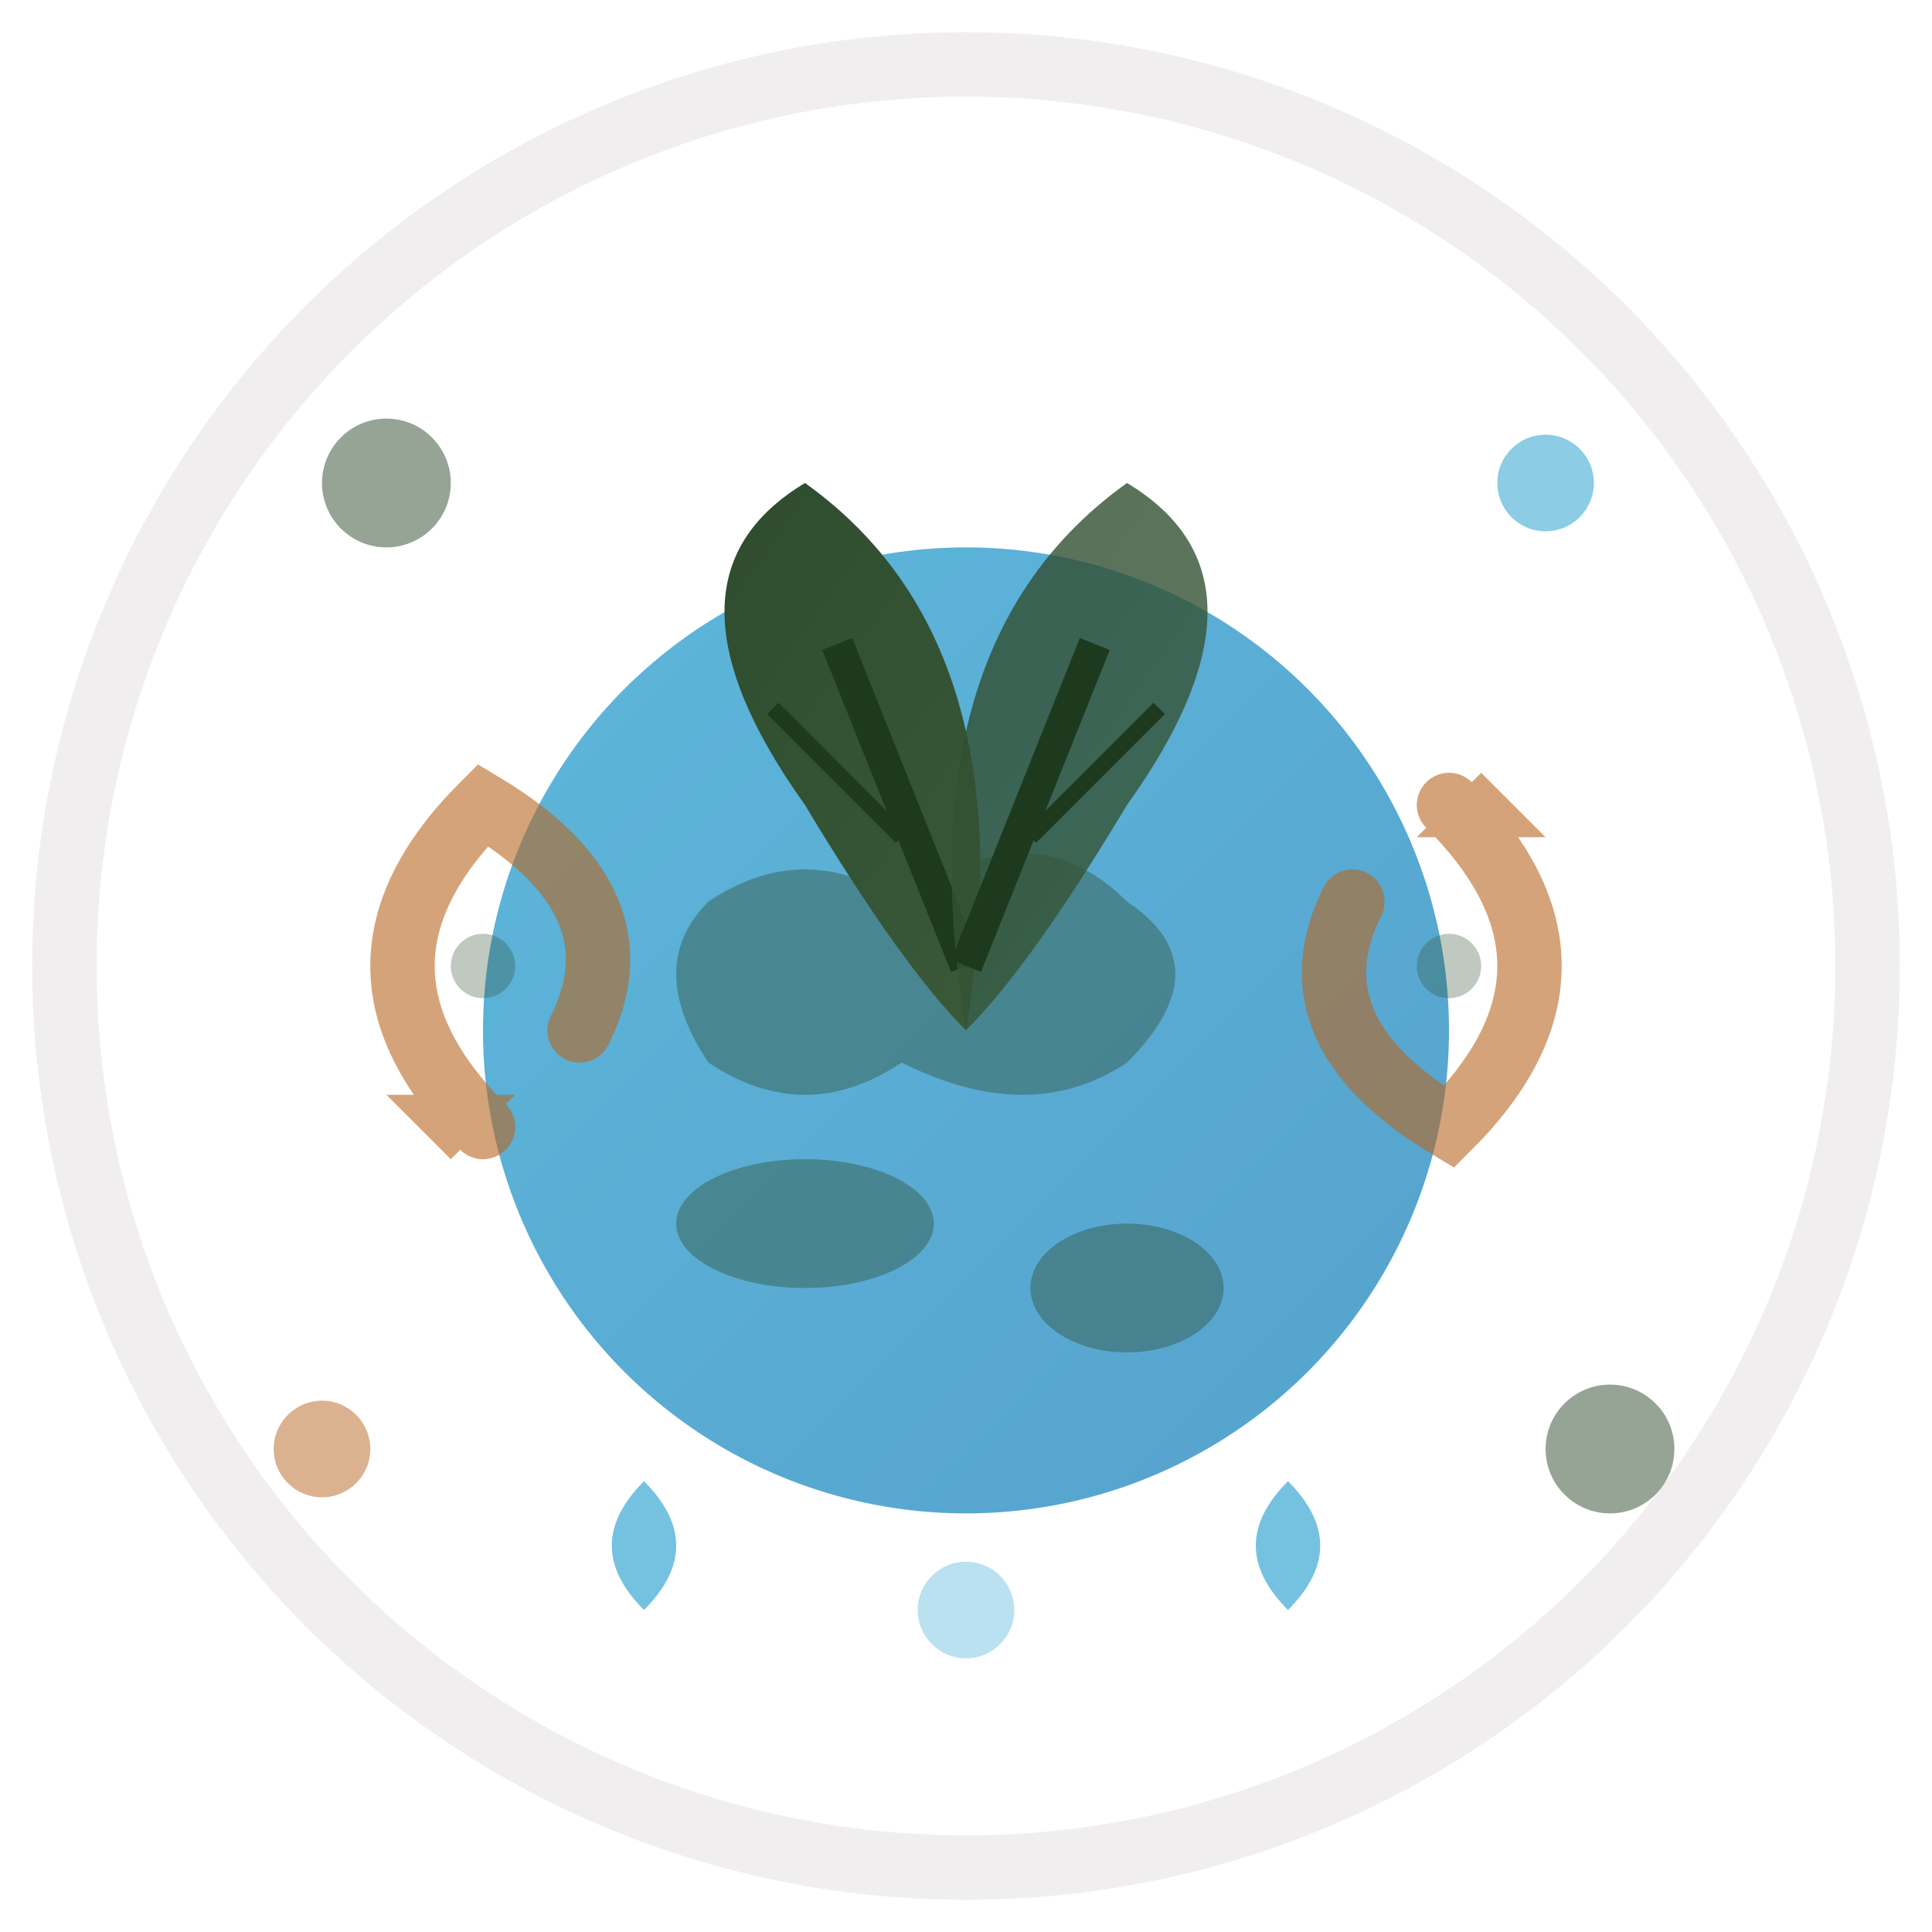 <svg width="60" height="60" viewBox="0 0 60 60" fill="none" xmlns="http://www.w3.org/2000/svg">
  <defs>
    <linearGradient id="leafGradient" x1="0%" y1="0%" x2="100%" y2="100%">
      <stop offset="0%" style="stop-color:#2D4A2D"/>
      <stop offset="100%" style="stop-color:#3A5A3A"/>
    </linearGradient>
    
    <linearGradient id="earthGradient" x1="0%" y1="0%" x2="100%" y2="100%">
      <stop offset="0%" style="stop-color:#1999CC"/>
      <stop offset="100%" style="stop-color:#0D7AB8"/>
    </linearGradient>
  </defs>
  
  <!-- Background circle -->
  <circle cx="30" cy="30" r="28" fill="none" stroke="#F0EEEE" stroke-width="2"/>
  
  <!-- Earth/globe base -->
  <circle cx="30" cy="32" r="15" fill="url(#earthGradient)" opacity="0.7"/>
  
  <!-- Continents pattern -->
  <g opacity="0.4">
    <path d="M 22 28 Q 25 26 28 28 Q 32 25 35 28 Q 38 30 35 33 Q 32 35 28 33 Q 25 35 22 33 Q 20 30 22 28 Z" 
          fill="#2D4A2D"/>
    <ellipse cx="25" cy="38" rx="4" ry="2" fill="#2D4A2D"/>
    <ellipse cx="35" cy="40" rx="3" ry="2" fill="#2D4A2D"/>
  </g>
  
  <!-- Growing plant/leaf -->
  <path d="M 30 32 Q 32 20 25 15 Q 20 18 25 25 Q 28 30 30 32" fill="url(#leafGradient)"/>
  
  <!-- Leaf veins -->
  <path d="M 26 20 Q 28 25 30 30" stroke="#1E3A1E" stroke-width="1" fill="none"/>
  <path d="M 24 22 Q 26 24 28 26" stroke="#1E3A1E" stroke-width="0.5" fill="none"/>
  
  <!-- Second leaf -->
  <path d="M 30 32 Q 28 20 35 15 Q 40 18 35 25 Q 32 30 30 32" fill="url(#leafGradient)" opacity="0.8"/>
  
  <!-- Second leaf veins -->
  <path d="M 34 20 Q 32 25 30 30" stroke="#1E3A1E" stroke-width="1" fill="none"/>
  <path d="M 36 22 Q 34 24 32 26" stroke="#1E3A1E" stroke-width="0.5" fill="none"/>
  
  <!-- Recycling arrows -->
  <g opacity="0.6">
    <path d="M 45 25 Q 50 30 45 35 Q 40 32 42 28" stroke="#B8651F" stroke-width="2" fill="none" stroke-linecap="round"/>
    <polygon points="44,26 46,24 48,26" fill="#B8651F"/>
    
    <path d="M 15 35 Q 10 30 15 25 Q 20 28 18 32" stroke="#B8651F" stroke-width="2" fill="none" stroke-linecap="round"/>
    <polygon points="16,34 14,36 12,34" fill="#B8651F"/>
  </g>
  
  <!-- Eco-friendly sparkles -->
  <g opacity="0.5">
    <circle cx="12" cy="15" r="2" fill="#2D4A2D"/>
    <circle cx="48" cy="15" r="1.5" fill="#1999CC"/>
    <circle cx="50" cy="45" r="2" fill="#2D4A2D"/>
    <circle cx="10" cy="45" r="1.5" fill="#B8651F"/>
  </g>
  
  <!-- Water droplets -->
  <g opacity="0.6">
    <path d="M 20 50 Q 18 48 20 46 Q 22 48 20 50" fill="#1999CC"/>
    <path d="M 40 50 Q 38 48 40 46 Q 42 48 40 50" fill="#1999CC"/>
  </g>
  
  <!-- Natural texture -->
  <g opacity="0.3">
    <circle cx="15" cy="30" r="1" fill="#2D4A2D"/>
    <circle cx="45" cy="30" r="1" fill="#2D4A2D"/>
    <circle cx="30" cy="50" r="1.5" fill="#1999CC"/>
  </g>
</svg>